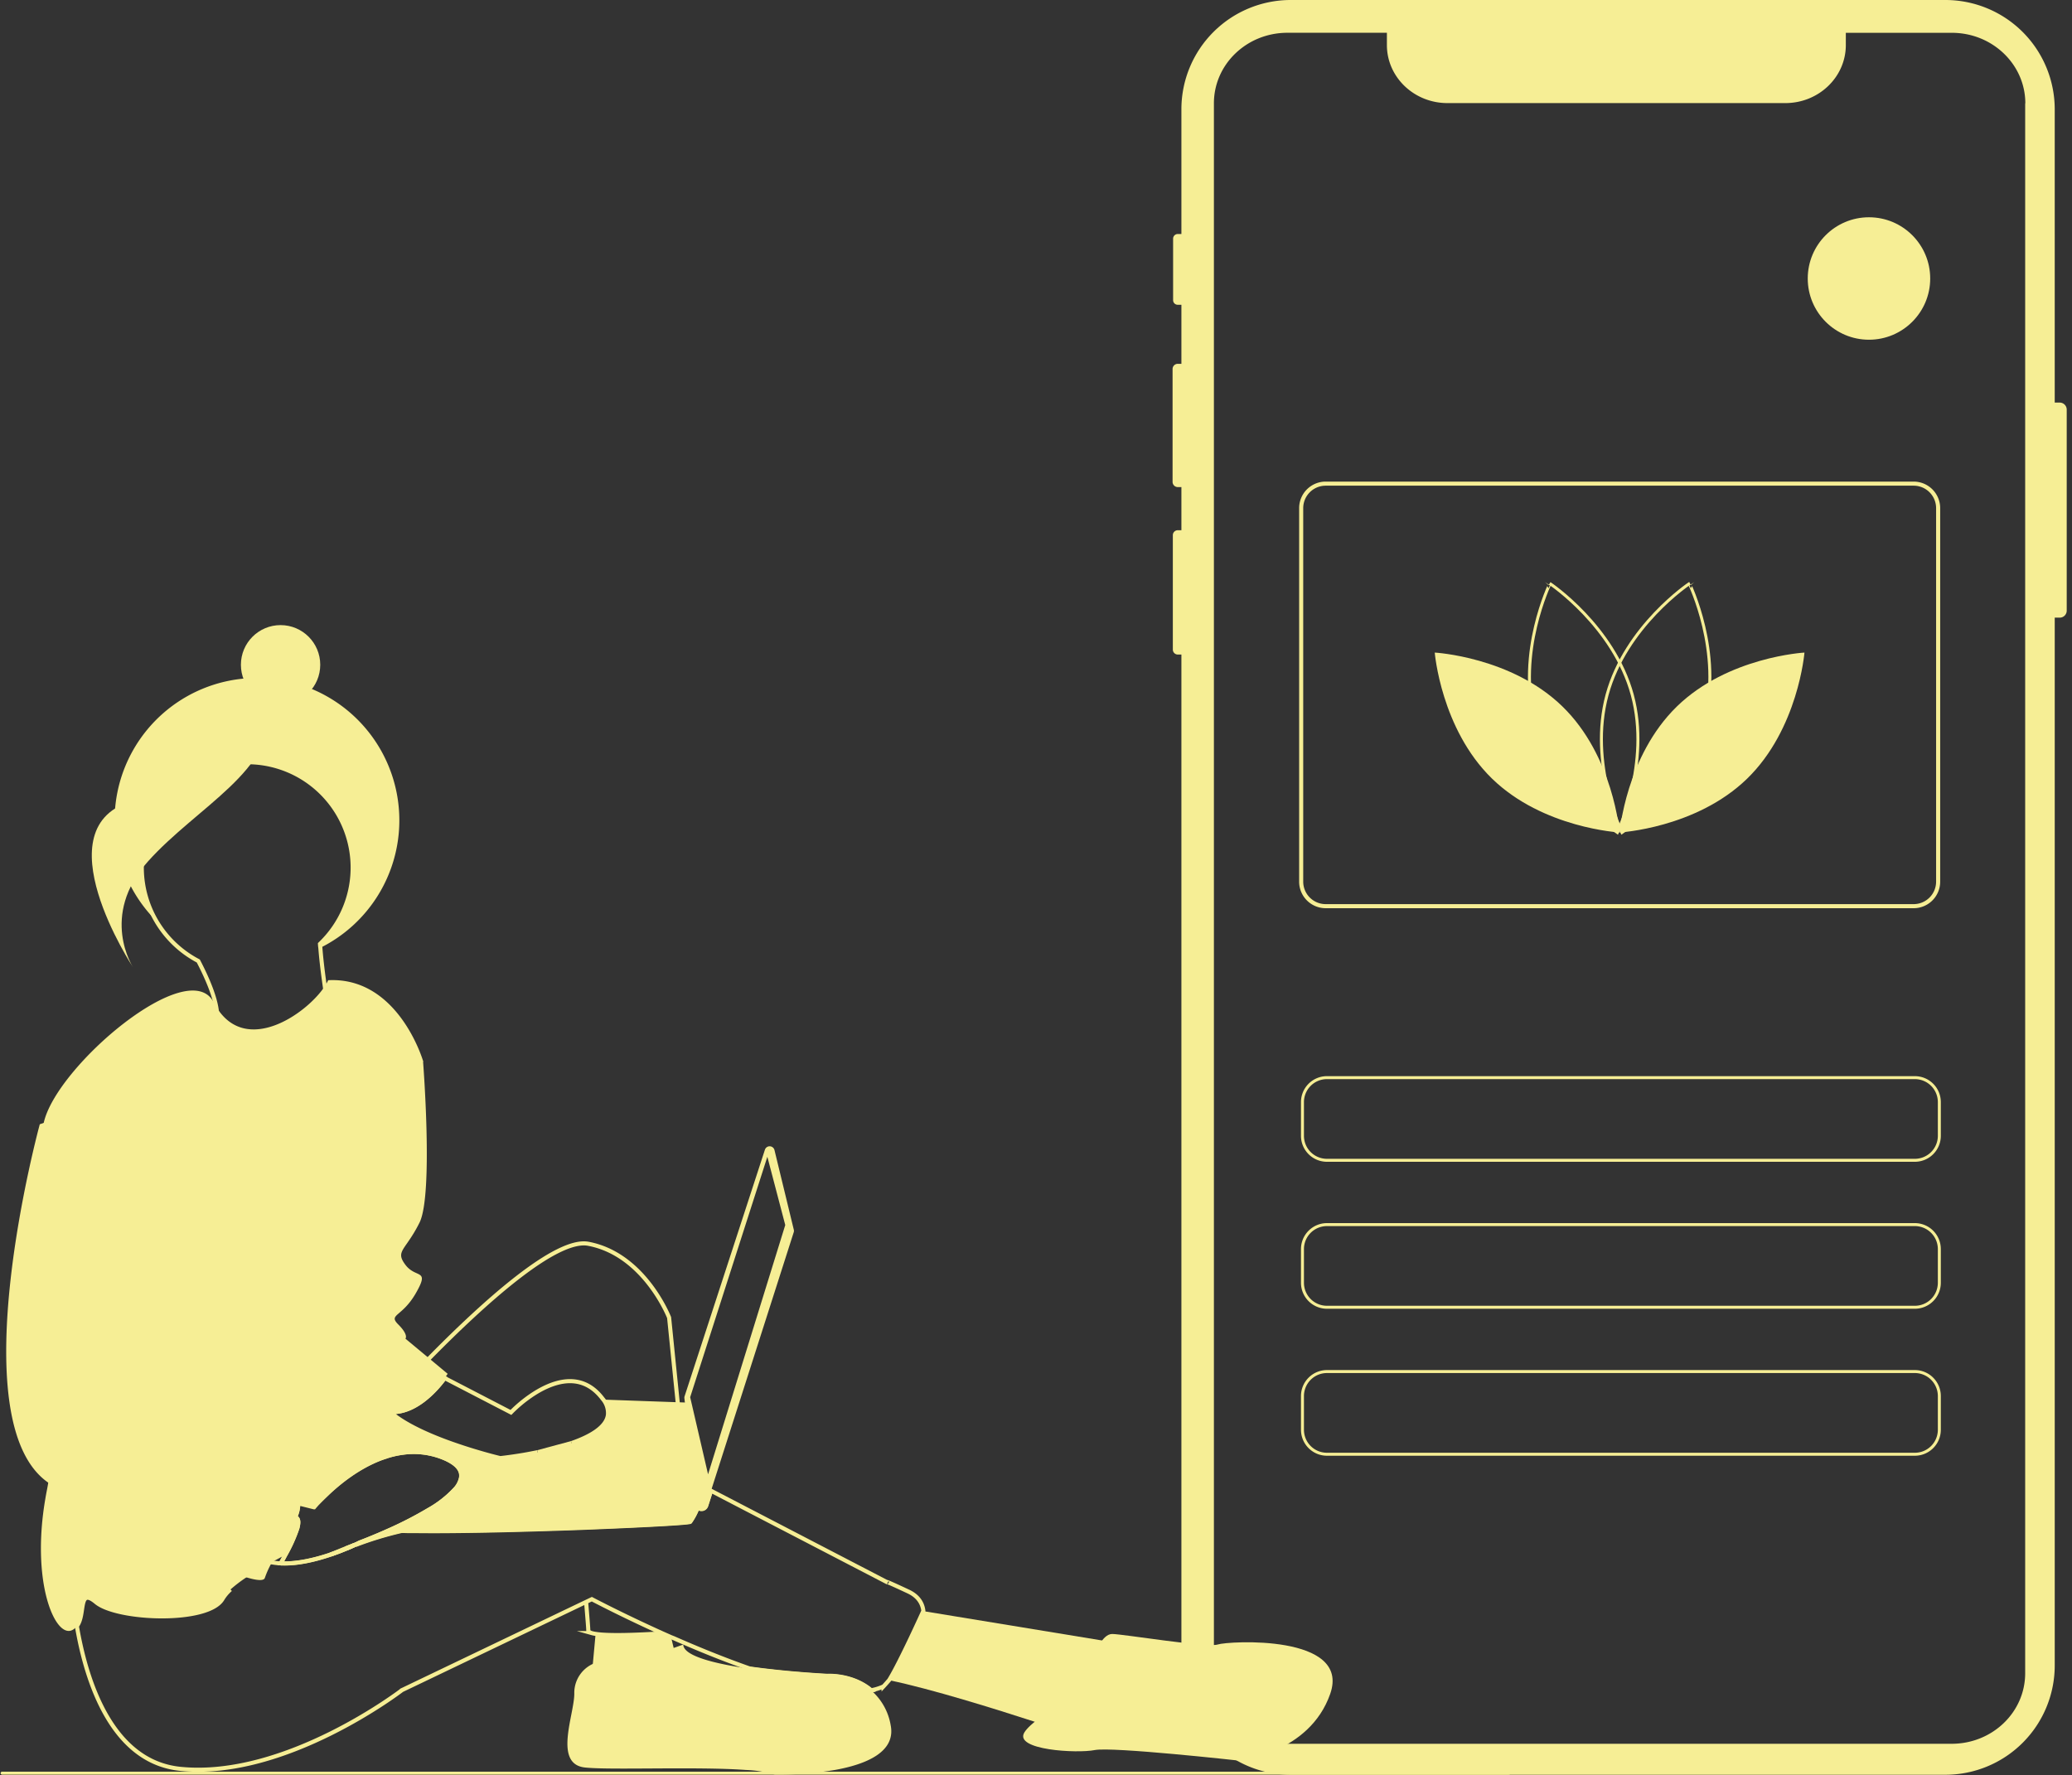 <svg id="Calque_1" data-name="Calque 1" xmlns="http://www.w3.org/2000/svg" viewBox="0 0 694.7 595.28"><rect x="0" y="0" width="694.7" height="595.28" fill="#333333" stroke="none"/><defs><style>.cls-1{fill:#f6ee95;}.cls-2,.cls-4,.cls-5,.cls-6{fill:none;stroke:#f6ee95;stroke-miterlimit:10;}.cls-2{stroke-width:1.37px;}.cls-3{fill:#e7e9ec;}.cls-4{stroke-width:1px;}.cls-5{stroke-width:1.37px;}.cls-6{stroke-linecap:round;}</style></defs><title>illustration</title><g id="Group_8" data-name="Group 8"><path class="cls-1" d="M226.7,556.15l-28.3,5.9.37-4.13.92-10h0l22.06-.31,1.88.84L225,549l.86,3.58Z"/><path class="cls-1" d="M308.65,541.93l1-1.65,59.88,9.83,8.1,1.33-20,29.47s-4.26-1.45-10.72-3.55c-12.92-4.19-34.66-11-48.68-13.9"/><path class="cls-2" d="M119,518l-.2.09c-.69.33-1.57.73-2.59,1.15-.51.21-1.06.44-1.63.66-.39.15-.79.32-1.2.47l-1.27.46-1.33.47C113.75,520.06,116.48,519,119,518Z"/><path class="cls-2" d="M193.37,502.35l.37,4c.18,2,.37,4,.55,6"/><path class="cls-2" d="M196.51,537.17c.44,5.28.73,8.84.73,9.55,0,.37.42.68,1.16.91a9.93,9.93,0,0,0,1.29.27h0c4.48.72,14.24.33,22.34-.19"/><path class="cls-2" d="M231.27,510.37l-.41-4-1.09-10.78L227.19,470l-2.85-28.17s-8.25-21.22-27.11-24.75c-10.82-2-34.85,19.62-53.35,38.44-.87.88-1.72,1.74-2.54,2.61-2.9,3-5.65,5.86-8.13,8.54-.89.94-1.74,1.86-2.56,2.75-.37.4-.73.78-1.08,1.17s-.52.57-.78.86h0c-.31.32-.58.62-.87.94-5.22,5.73-8.48,9.51-8.48,9.51l-10,19.26c4-3.85,10.66-9.32,18.61-12.23.32-.12.65-.25,1-.34a30.22,30.22,0,0,1,5.92-1.41,26.33,26.33,0,0,1,14,1.79c4.38,1.85,6,4.06,5.67,6.43a7.8,7.8,0,0,1-1.94,3.89,36.23,36.23,0,0,1-9,7.06,124.69,124.69,0,0,1-13,6.72c-5.65,2.55-10.06,4.19-10.06,4.19l-.22.11a2.75,2.75,0,0,1-.39.2l-.87.42"/><path class="cls-2" d="M134.67,513.25c15.9-3.53,19.42.45,27-6.91a60.57,60.57,0,0,0,5.87-6.82c1.7-2.24,5.88-.87,8.14-4.62"/><path class="cls-2" d="M191.67,483.9c6.34-2.22,11.6-5.29,12.16-9.41a7.3,7.3,0,0,0-1.75-5.4l-.13-.17c-7.42-9.66-17.66-5.26-24.22-.7a44.73,44.73,0,0,0-6.42,5.42l-11.67-6.05-10.55-5.47a39.35,39.35,0,0,1-4.29,4.94c-3.49,3.38-8.41,6.78-14,6.45,4.53,3.95,11.91,7.35,18.9,9.94,4,1.47,7.82,2.69,10.91,3.59,4.24,1.25,7.12,1.92,7.12,1.92s3.3-.34,7.92-1.12c1.43-.25,3-.55,4.62-.88"/><path class="cls-2" d="M94.15,524.27c5.56.26,11.69-1.25,16.64-2.93.45-.15.9-.3,1.33-.47l1.27-.46c.41-.15.81-.3,1.2-.47.57-.22,1.12-.45,1.63-.66,1-.42,1.9-.82,2.59-1.15l.2-.09.13-.06a115.58,115.58,0,0,1,15.5-4.73h0a2.48,2.48,0,0,0,.39,0l1.77.05,1.48,0h1.18c6.43.08,14.8,0,23.88-.16,10-.2,20.87-.52,30.92-.88,19.08-.69,35.23-1.52,37-2a.29.29,0,0,0,.15-.05,21.76,21.76,0,0,0,2.2-4c.12-.26.24-.53.37-.79a1.77,1.77,0,0,0,.7.44,1.67,1.67,0,0,0,2.09-1.07l1.58-4.91,59.27,30.79c-.88-.51.25-.1,6.87,3,3.26,1.51,4.77,3.82,5.1,6.52,0,0-7.69,17.08-11.46,23.18-1.14,1.33-1.89,2.13-1.89,2.13a17.46,17.46,0,0,1-4.14,1.3c-6.38-5.4-14.73-4.84-14.73-4.84s-13.32-.65-26-2.45l0,0c-8.79-3.08-17.63-6.69-25.47-10.16L225,549l-3.2-1.42c-13.58-6.14-23.37-11.32-23.37-11.32l-1.89.9-61.75,29.59S95.85,596.7,60.5,593.16c-23-2.3-31.57-29.3-34.72-47.86,3-4,.28-13.12,6.43-8,7.07,5.9,37.72,7.08,42.43-1.18A13.43,13.43,0,0,1,77.29,533h0"/><path class="cls-2" d="M116.22,519.28c1-.42,1.89-.82,2.59-1.15C118.12,518.46,117.24,518.86,116.22,519.28Z"/><path class="cls-2" d="M234.89,498.21l3.47,1.8-1.58,4.91a1.67,1.67,0,0,1-2.09,1.07,1.77,1.77,0,0,1-.7-.44c-.13.26-.25.53-.37.79a21.76,21.76,0,0,1-2.2,4,.29.29,0,0,1-.15.05c-1.75.43-17.9,1.26-37,2-10,.36-20.91.68-30.92.88-9.08.17-17.45.24-23.88.16h-1.18l-1.48,0-1.77-.05a2.48,2.48,0,0,1-.39,0h0a115.58,115.58,0,0,0-15.5,4.73l.87-.42a2.75,2.75,0,0,0,.39-.2l.22-.11s4.41-1.64,10.06-4.19a124.69,124.69,0,0,0,13-6.72,36.23,36.23,0,0,0,9-7.06c3.94-1.37,7.84-2.85,11.58-4.42,4.06-1.72,7.88-3.13,11.47-4.27,1.06-.34,2.09-.65,3.1-1a103.36,103.36,0,0,1,13.14-2.93c13.33-2,20.62-.1,20.62-.1l7.06,3.68,10.16,5.28,2.92,1.5Z"/><path class="cls-2" d="M292.11,566.89c-9.76,1.88-25.18-1.87-40.71-7.29,12.66,1.8,26,2.45,26,2.45S285.73,561.49,292.11,566.89Z"/><path class="cls-1" d="M133.89,275.09a47.73,47.73,0,1,0-81.5,33.72,35.36,35.36,0,1,1,54.89,7.72c0,.43.06.87.09,1.32A47.73,47.73,0,0,0,133.89,275.09Z"/><path class="cls-2" d="M107.28,316.53a35.35,35.35,0,1,0-40.8,5.72c4,7.64,8.51,18.44,5.15,22.49-5.43,6.54,40.78,6.7,40.78,6.7s-4-20.31-5-33.59C107.34,317.4,107.3,317,107.28,316.53Z"/><path class="cls-1" d="M141.84,355.76h0l-8.27,34.17-2.36,49.51s.14,7.69-.11,18c-.07,2.88-.16,6-.31,9.15,0,.93-.08,1.87-.14,2.83-.07,1.25-.14,2.5-.22,3.76,0,.11,0,.22,0,.33-.35,5.15-.8,10.33-1.44,15.09-.33.09-.66.22-1,.34-8,2.91-14.61,8.38-18.61,12.23,0,0,0,0,0,0a54.15,54.15,0,0,0-4.09,4.31L100,504.14a10.12,10.12,0,0,1-1,4.56c.19.14.34.23.45.3.75.51.75,1.78.27,3.51a51.28,51.28,0,0,1-4,8.88v0h0c-1.53.81-3.05,1.61-4.52,2.44l-.14.07c-3,1.7-5.92,3.39-8.39,5A46.38,46.38,0,0,0,77.29,533a13.43,13.43,0,0,0-2.65,3.08c-4.71,8.26-35.36,7.08-42.43,1.18-6.15-5.11-3.4,4-6.43,8A4.08,4.08,0,0,1,24,546.72c-5.71,2.29-13.62-16.4-8.77-44.31.15-.93.33-1.88.52-2.84.15-.75.29-1.53.43-2.36.23-1.46.44-3,.6-4.66.08-.87.16-1.76.25-2.68,0-.17,0-.32,0-.48.09-.92.14-1.85.2-2.81,0-.67.08-1.35.11-2,.46-10.42.12-22.88-.51-35.64v-.05c-.08-1.91-.19-3.82-.3-5.73,0,0,0-.05,0-.07-.1-1.91-.21-3.83-.33-5.73a.08.08,0,0,0,0-.07c-.11-1.91-.22-3.8-.34-5.69v-.07q-.26-4.28-.53-8.45V423c-.1-1.84-.21-3.66-.34-5.46,0,0,0,0,0-.07-.11-1.81-.2-3.58-.31-5.32,0,0,0,0,0-.06-.1-1.75-.19-3.44-.28-5.12-.5-9.7-.76-18.16-.45-24.26h0a42.06,42.06,0,0,1,.6-5.7c0-.14.06-.29.1-.43,4.11-19,48.63-56.69,57-40.46.28.52.55,1,.85,1.49,10,16.48,30.36,2.35,36.41-6.91a14,14,0,0,0,1.12-2C133.57,327.47,141.84,355.76,141.84,355.76Z"/><path class="cls-1" d="M279.92,593.53a112.47,112.47,0,0,1-20.22,1.53,39.86,39.86,0,0,0-9.61-1.53c-16.39-1.19-45.63.1-54-.83-10.61-1.18-3.54-17.68-3.54-24.76a10.69,10.69,0,0,1,6.26-10,9.29,9.29,0,0,1,5.53-.59c4.37.88,15.89-2.79,21.53-4.74,2-.68,3.22-1.15,3.22-1.15,0,3.92,10.89,6.5,22.32,8.14l0,0c12.66,1.8,26,2.45,26,2.45s8.35-.56,14.73,4.84a19.8,19.8,0,0,1,6.49,11.66C300.4,587.56,290.3,591.67,279.92,593.53Z"/><path id="Path_230-1389" data-name="Path 230-1389" class="cls-1" d="M367,555s2.36-7.07,5.89-7.07,31.83,4.71,35.37,3.53S453,547.91,446,568s-30.65,22.39-30.65,22.39-42.44-4.71-48.33-3.53-27.12,0-23.58-5.9S369.34,564.41,367,555Z"/><path class="cls-1" d="M266.14,412.34l-6.47-26.67h0a1.67,1.67,0,0,0-3.21-.13l-26.92,82.64a1.52,1.52,0,0,0-.08.7l.14,1.18,3.07,27,.85,7.53a1.6,1.6,0,0,0,.45,1,1.77,1.77,0,0,0,.7.44,1.67,1.67,0,0,0,2.09-1.07l1.58-4.91,27.76-86.77A1.53,1.53,0,0,0,266.14,412.34ZM237.4,494.39l-6-25.86,25.88-80.62,6,22.89Z"/><path class="cls-1" d="M235.4,502.35s-.64,1.5-1.41,3.2c-.13.26-.25.53-.37.79a21.76,21.76,0,0,1-2.2,4,.29.29,0,0,1-.15.05c-1.75.43-17.9,1.26-37,2-10,.36-20.91.68-30.92.88-9.08.17-17.45.24-23.88.16h-1.18l-1.48,0c-.61,0-1.2,0-1.77-.05a2.48,2.48,0,0,1-.39,0h0c-1.52,0-2.85-.11-4-.19a124.69,124.69,0,0,0,13-6.72,36.23,36.23,0,0,0,9-7.06,7.8,7.8,0,0,0,1.94-3.89c.3-2.37-1.29-4.58-5.67-6.43a26.33,26.33,0,0,0-14-1.79,30.22,30.22,0,0,0-5.92,1.41c-.33.09-.66.22-1,.34.46-5.77.95-11.5,1.32-15.71,0-.37.07-.71.1-1,.05-.56.09-1.1.15-1.59.22-2.51.35-4,.35-4l.87,0,2.42.08,11.59.41c-3.49,3.38-8.41,6.78-14,6.45,4.53,3.95,11.91,7.35,18.9,9.94,4,1.47,7.82,2.69,10.91,3.59,4.24,1.25,7.12,1.92,7.12,1.92s3.3-.34,7.92-1.12c1.43-.25,3-.55,4.62-.88a90.52,90.52,0,0,0,11.3-3l.06,0c6.34-2.22,11.6-5.29,12.16-9.41a7.3,7.3,0,0,0-1.75-5.4l25.11.89,2.43.08,1.8.07,3.47,28.08Z"/><path class="cls-1" d="M233.62,506.34a21.76,21.76,0,0,1-2.2,4,.29.29,0,0,1-.15.05c-1.75.43-17.9,1.26-37,2-10,.36-20.91.68-30.92.88-9.08.17-17.45.24-23.88.16h-1.18l-1.48,0-1.77-.05a2.48,2.48,0,0,1-.39,0h0c-1.52,0-2.85-.11-4-.19a124.69,124.69,0,0,0,13-6.72Z"/><circle id="Ellipse_55" data-name="Ellipse 55" class="cls-1" cx="94.07" cy="222.92" r="13.3"/><path id="Path_237-1396" data-name="Path 237-1396" class="cls-1" d="M90.07,237.4S76.49,260,44.89,268.46s-.26,55.94-.26,55.94-11.39-17.26,5-35.55S92.56,258.07,90.07,237.4Z"/><path class="cls-2" d="M149.09,462.12a39.35,39.35,0,0,1-4.29,4.94c-3.49,3.38-8.41,6.78-14,6.45a3.58,3.58,0,0,1-.41-.35c-.36-.33-.7-.67-1-1a8.11,8.11,0,0,1-.63-.72h0a8.81,8.81,0,0,1-2.28-4.86c-.51-5.54,1.8-8.06,4.59-9.15,3.73-1.44,8.36-.29,8.36-.29l1.88,1Z"/><path class="cls-2" d="M154.58,495.39a7.8,7.8,0,0,1-1.94,3.89,36.23,36.23,0,0,1-9,7.06,124.69,124.69,0,0,1-13,6.72c-5.65,2.55-10.06,4.19-10.06,4.19l-.22.11a2.75,2.75,0,0,1-.39.2l-.87.42L119,518l-.2.09c-.7.33-1.58.73-2.59,1.15-.51.21-1.06.44-1.63.66-.39.15-.79.32-1.2.47l-1.27.46-1.33.47c-5,1.68-11.08,3.19-16.64,2.93.52-.94,1-1.9,1.55-2.86v0a51.28,51.28,0,0,0,4-8.88c.48-1.73.48-3-.27-3.51-.11-.07-.26-.16-.45-.3a10.12,10.12,0,0,0,1-4.56l5.33,1.33a54.15,54.15,0,0,1,4.09-4.31s0,0,0,0c4-3.85,10.66-9.32,18.61-12.23.32-.12.65-.25,1-.34a30.22,30.22,0,0,1,5.92-1.41,26.33,26.33,0,0,1,14,1.79C153.29,490.81,154.88,493,154.58,495.39Z"/><path class="cls-2" d="M99.67,512.51a51.28,51.28,0,0,1-4,8.88v0c-.51,1-1,1.92-1.55,2.86a23,23,0,0,1-3-.34H91a14.13,14.13,0,0,1-8.13-4.31,18.74,18.74,0,0,1-2.49-3.43c-4.51-8.11,2.71-13.43,5.22-15,.5-.3.81-.45.81-.45L100,504.14a10.12,10.12,0,0,1-1,4.56c.19.14.34.23.45.3C100.15,509.51,100.15,510.78,99.67,512.51Z"/><path class="cls-1" d="M150.09,460.68s-.36.57-1,1.44a39.35,39.35,0,0,1-4.29,4.94c-3.49,3.38-8.41,6.78-14,6.45l-.42,0a3.71,3.71,0,0,1-1.1-.28,5.72,5.72,0,0,1-1.4-.83C118,464.63,110,419.43,110,419.43l17.68-74.27c1.18,1.18,14.15,10.61,14.15,10.61s3.53,44.78-1.18,54.23-8.26,9.43-4.72,14.14,8.25,1.18,3.54,9.43-9.43,7.07-5.9,10.61,2.36,4.72,2.36,4.72l7.94,6.6Z"/><path class="cls-1" d="M99,508.7c-.51,1.3-1.2,2.76-2,4.28-1.82,3.64-4.11,7.65-5.84,10.87l0,.08a30.55,30.55,0,0,0-2.34,5.13c-.27,1.11-2.49,1-6.14-.1-4.94-1.44-12.54-4.61-21.53-8.79-12.72-5.9-28.24-13.83-43-21.76a17.3,17.3,0,0,1-1.93-1.2C-13.81,476.54,13.34,377,13.34,377l1.28-.43L24,373.44,44,392.3v80.17s22.35,12.19,38.7,21.22l0,0,7.85,4.36,0,0c4.64,2.59,8,4.48,8.77,5a1.36,1.36,0,0,1,.56,1A10.12,10.12,0,0,1,99,508.7Z"/><rect id="Rectangle_111" data-name="Rectangle 111" class="cls-3" x="514.8" y="16.74" width="40.89" height="8.3" rx="2.61"/><circle id="Ellipse_56" data-name="Ellipse 56" class="cls-3" cx="566.58" cy="20.89" r="4.71"/><path class="cls-1" d="M690.58,135h-1.67V36.64A36.66,36.66,0,0,0,652.25,0H432.75A36.65,36.65,0,0,0,396.1,36.64V78.47h-1.24A1.56,1.56,0,0,0,393.32,80v20.66a1.54,1.54,0,0,0,1.54,1.54h1.24V122h-1.22a1.75,1.75,0,0,0-1.74,1.74v37.85a1.76,1.76,0,0,0,1.74,1.75h1.22v14.46h-1.21a1.66,1.66,0,0,0-1.66,1.66v38.38a1.66,1.66,0,0,0,1.66,1.65h1.21v339h0a36.66,36.66,0,0,0,36.65,36.65h219.5a36.66,36.66,0,0,0,36.66-36.66V207.12h1.67a2.35,2.35,0,0,0,2.35-2.35V137.34A2.36,2.36,0,0,0,690.58,135ZM679,34.64V561.11c0,13.06-11,23.64-24.65,23.64H431.68a25.15,25.15,0,0,1-17.44-6.91A23.15,23.15,0,0,1,407,561.1V34.64c0-13.06,11-23.65,24.65-23.65H465V15.1c0,10.75,9.09,19.47,20.3,19.47H598.58c11.21,0,20.29-8.72,20.29-19.47V11H654.4c13.61,0,24.65,10.59,24.65,23.65Z"/><path id="Path_250-1405" data-name="Path 250-1405" class="cls-4" d="M444.9,361.37H642a8.21,8.21,0,0,1,8.22,8.21v11.29a8.22,8.22,0,0,1-8.22,8.22H444.9a8.21,8.21,0,0,1-8.21-8.22V369.58A8.2,8.2,0,0,1,444.9,361.37Z"/><path id="Path_251-1406" data-name="Path 251-1406" class="cls-4" d="M444.9,410.65H642a8.22,8.22,0,0,1,8.22,8.21v11.3a8.22,8.22,0,0,1-8.22,8.21H444.9a8.21,8.21,0,0,1-8.21-8.21v-11.3A8.21,8.21,0,0,1,444.9,410.65Z"/><path id="Path_252-1407" data-name="Path 252-1407" class="cls-4" d="M444.9,459.93H642a8.22,8.22,0,0,1,8.22,8.22v11.29a8.22,8.22,0,0,1-8.22,8.22H444.9a8.21,8.21,0,0,1-8.21-8.22V468.15A8.21,8.21,0,0,1,444.9,459.93Z"/><circle id="Ellipse_57" data-name="Ellipse 57" class="cls-1" cx="626.63" cy="93.39" r="20.53"/><path id="Path_253-1408" data-name="Path 253-1408" class="cls-5" d="M444.47,162.18H641.6a8.22,8.22,0,0,1,8.22,8.21V295.66a8.22,8.22,0,0,1-8.22,8.21H444.47a8.22,8.22,0,0,1-8.21-8.21V170.39A8.22,8.22,0,0,1,444.47,162.18Z"/><path id="Path_246-1409" data-name="Path 246-1409" class="cls-4" d="M514.67,241.85c6.24,23,27.6,37.32,27.6,37.32s11.25-23.09,5-46.15-27.59-37.32-27.59-37.32S508.44,218.8,514.67,241.85Z"/><path id="Path_247-1410" data-name="Path 247-1410" class="cls-1" d="M523.84,236.89C541,253.55,543,279.15,543,279.15s-25.65-1.4-42.76-18.06-19.2-42.26-19.2-42.26S506.73,220.24,523.84,236.89Z"/><path id="Path_248-1411" data-name="Path 248-1411" class="cls-4" d="M571.4,241.85c-6.23,23-27.59,37.32-27.59,37.32s-11.25-23.09-5-46.15,27.6-37.32,27.6-37.32S577.64,218.8,571.4,241.85Z"/><path id="Path_249-1412" data-name="Path 249-1412" class="cls-1" d="M562.24,236.89c-17.11,16.66-19.2,42.26-19.2,42.26s25.65-1.4,42.76-18.06S605,218.83,605,218.83,579.35,220.24,562.24,236.89Z"/><line class="cls-2" x1="191.67" y1="483.9" x2="180.31" y2="486.96"/></g><line class="cls-6" x1="505.9" y1="594.6" x2="0.7" y2="594.6"/></svg>